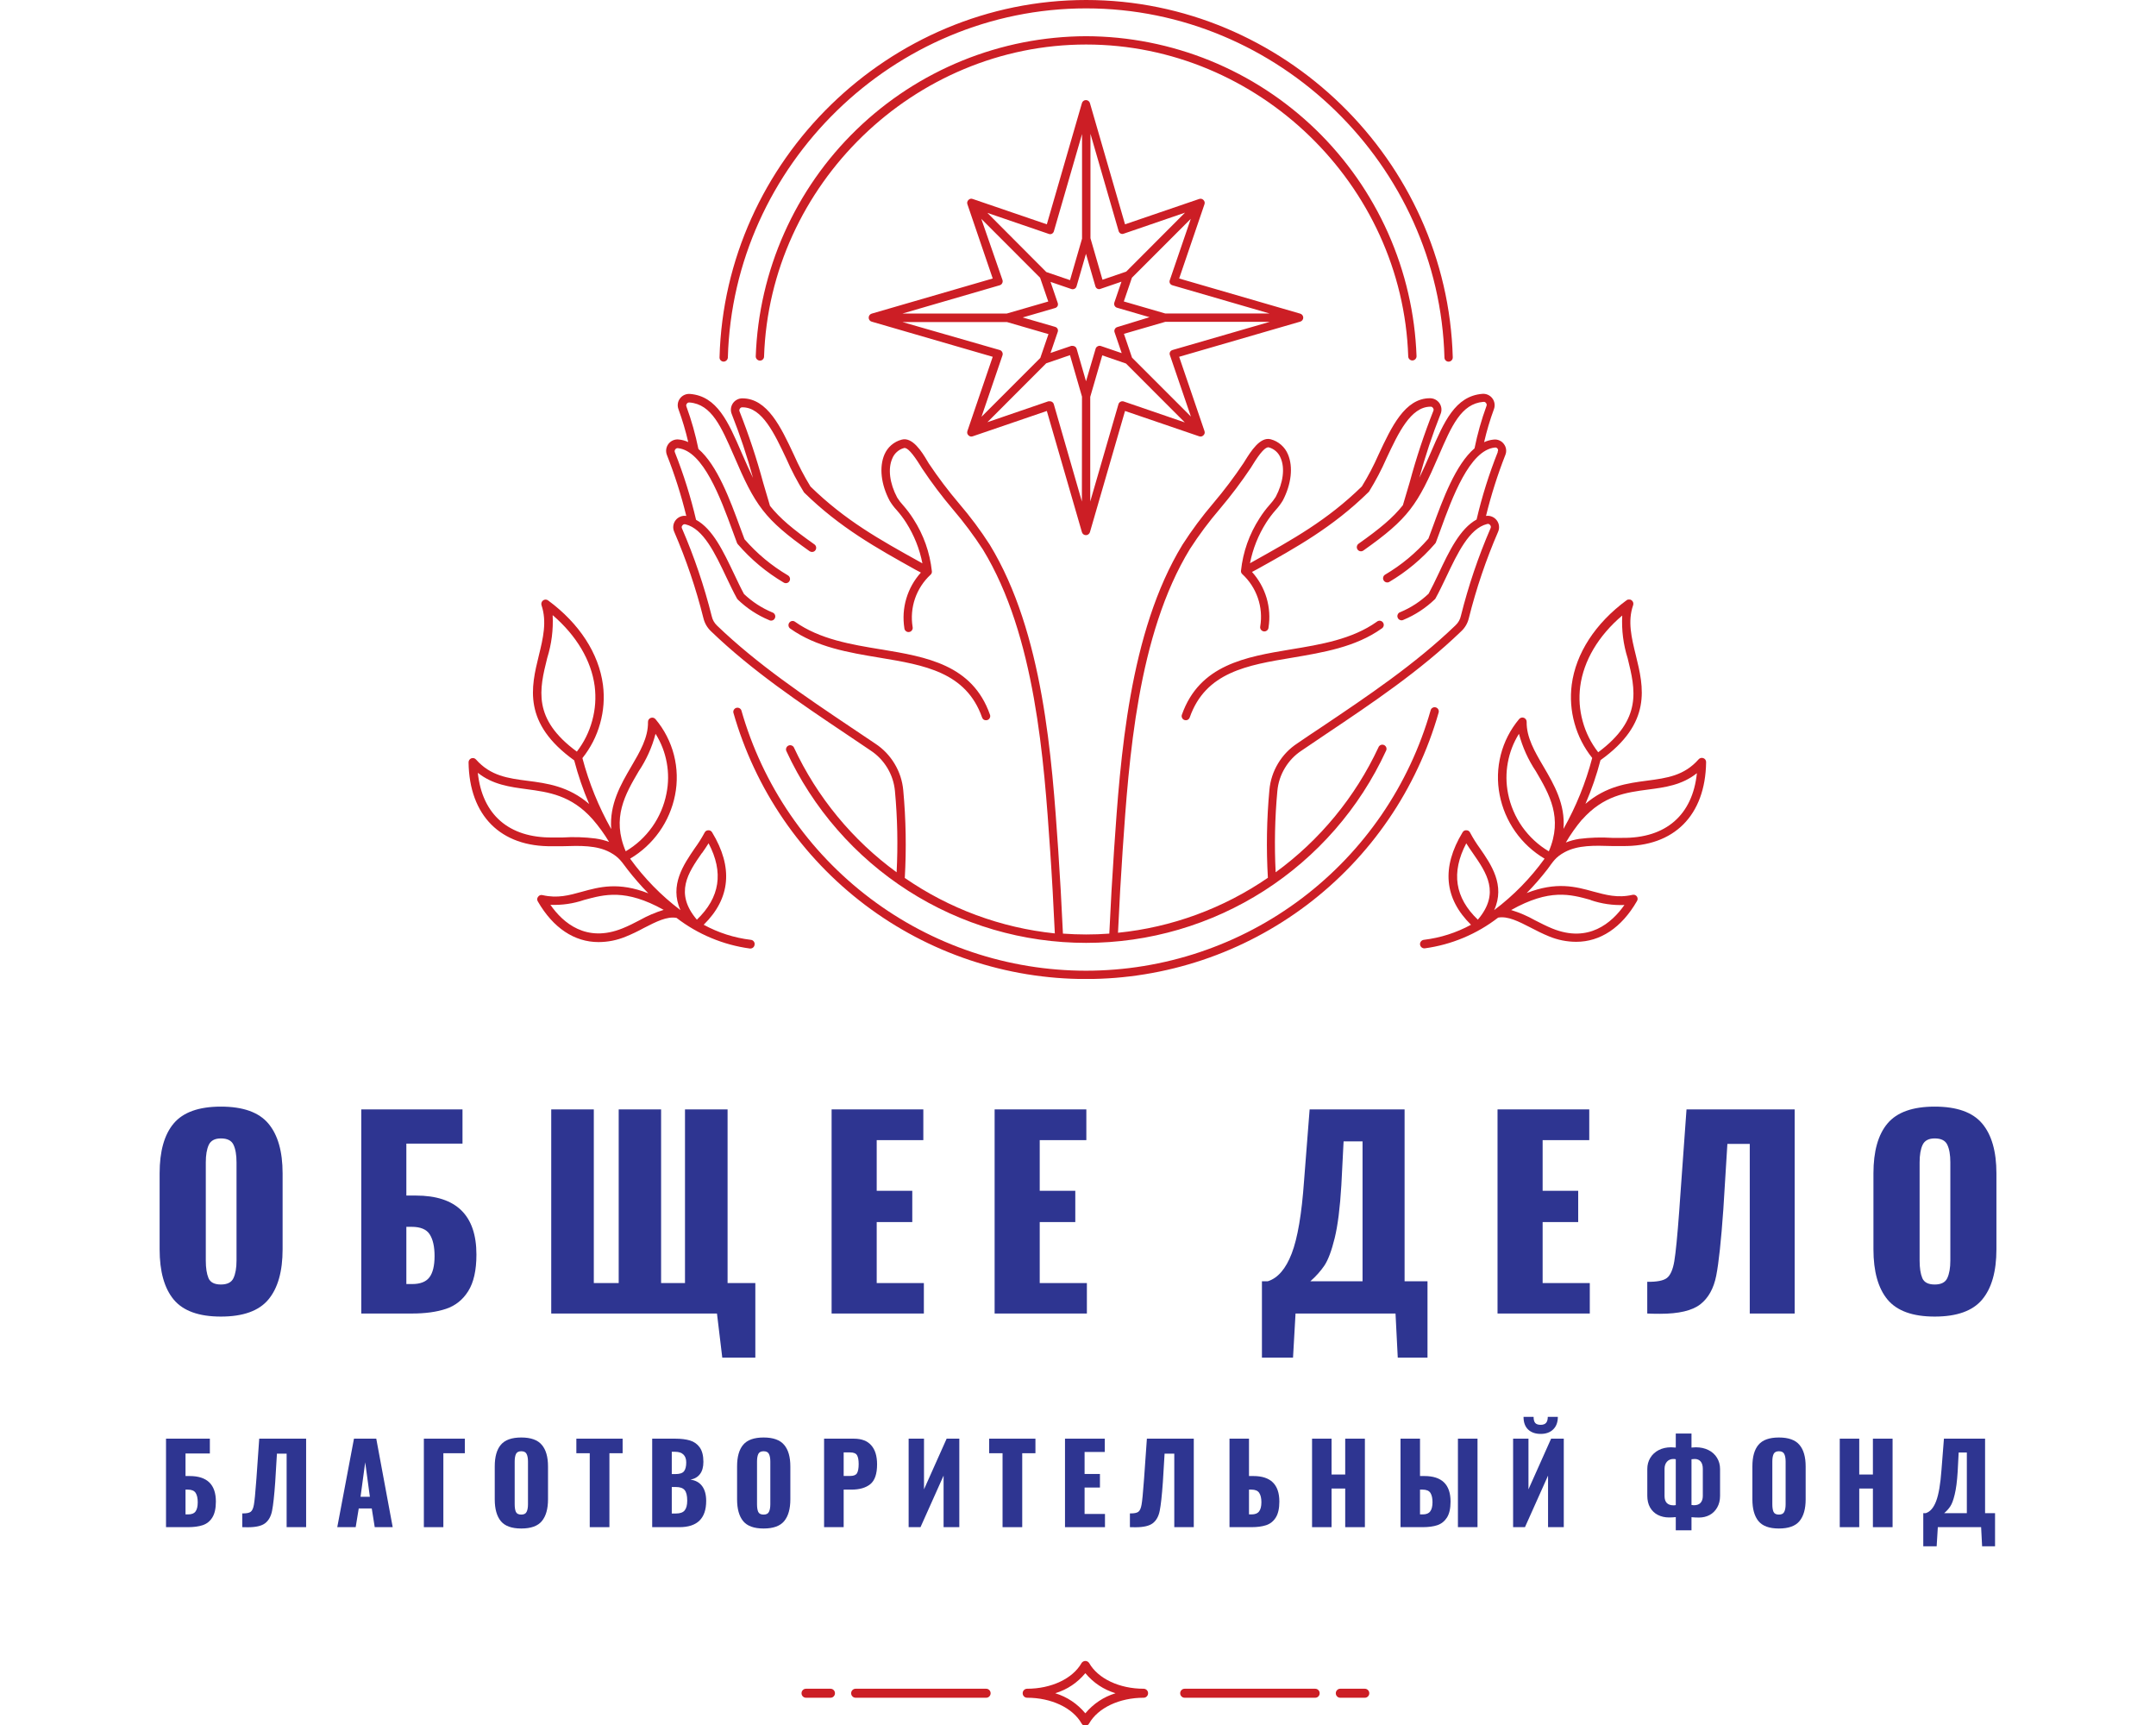 <?xml version="1.0" encoding="UTF-8"?> <svg xmlns="http://www.w3.org/2000/svg" xmlns:xlink="http://www.w3.org/1999/xlink" width="375pt" height="300pt" viewBox="0 0 375 300" version="1.2"><defs><g><symbol overflow="visible" id="glyph0-0"><path style="stroke:none;" d="M 3.594 -35.5 L 25.594 -35.5 L 25.594 0 L 3.594 0 Z M 21.078 -3.938 L 21.078 -31.562 L 8.109 -31.562 L 8.109 -3.938 Z M 21.078 -3.938 "></path></symbol><symbol overflow="visible" id="glyph0-1"><path style="stroke:none;" d="M 12.797 0.531 C 8.973 0.531 6.238 -0.453 4.594 -2.422 C 2.957 -4.398 2.141 -7.316 2.141 -11.172 L 2.141 -24.375 C 2.141 -28.227 2.957 -31.125 4.594 -33.062 C 6.238 -35.008 8.973 -35.984 12.797 -35.984 C 16.648 -35.984 19.398 -35.004 21.047 -33.047 C 22.703 -31.086 23.531 -28.195 23.531 -24.375 L 23.531 -11.172 C 23.531 -7.316 22.703 -4.398 21.047 -2.422 C 19.398 -0.453 16.648 0.531 12.797 0.531 Z M 12.797 -5.047 C 13.91 -5.047 14.641 -5.414 14.984 -6.156 C 15.336 -6.906 15.516 -7.922 15.516 -9.203 L 15.516 -26.297 C 15.516 -27.609 15.336 -28.629 14.984 -29.359 C 14.641 -30.086 13.91 -30.453 12.797 -30.453 C 11.742 -30.453 11.039 -30.078 10.688 -29.328 C 10.344 -28.586 10.172 -27.578 10.172 -26.297 L 10.172 -9.203 C 10.172 -7.922 10.328 -6.906 10.641 -6.156 C 10.961 -5.414 11.68 -5.047 12.797 -5.047 Z M 12.797 -5.047 "></path></symbol><symbol overflow="visible" id="glyph0-2"><path style="stroke:none;" d="M 2.766 -35.5 L 20.375 -35.5 L 20.375 -29.547 L 10.609 -29.547 L 10.609 -20.516 L 12.266 -20.516 C 19.285 -20.516 22.797 -17.094 22.797 -10.25 C 22.797 -7.508 22.316 -5.383 21.359 -3.875 C 20.41 -2.375 19.125 -1.352 17.5 -0.812 C 15.883 -0.27 13.91 0 11.578 0 L 2.766 0 Z M 11.609 -5.125 C 13.016 -5.125 14.016 -5.508 14.609 -6.281 C 15.211 -7.062 15.516 -8.301 15.516 -10 C 15.516 -11.633 15.234 -12.891 14.672 -13.766 C 14.117 -14.641 13.07 -15.078 11.531 -15.078 L 10.609 -15.078 L 10.609 -5.125 Z M 11.609 -5.125 "></path></symbol><symbol overflow="visible" id="glyph0-3"><path style="stroke:none;" d="M 31.594 0 L 2.766 0 L 2.766 -35.5 L 10.172 -35.5 L 10.172 -5.297 L 14.5 -5.297 L 14.5 -35.5 L 21.875 -35.5 L 21.875 -5.297 L 26.031 -5.297 L 26.031 -35.5 L 33.438 -35.5 L 33.438 -5.297 L 38.266 -5.297 L 38.266 7.672 L 32.516 7.672 Z M 31.594 0 "></path></symbol><symbol overflow="visible" id="glyph0-4"><path style="stroke:none;" d="M 2.625 -35.5 L 18.578 -35.5 L 18.578 -30.156 L 10.469 -30.156 L 10.469 -21.344 L 16.656 -21.344 L 16.656 -15.906 L 10.469 -15.906 L 10.469 -5.297 L 18.672 -5.297 L 18.672 0 L 2.625 0 Z M 2.625 -35.5 "></path></symbol><symbol overflow="visible" id="glyph0-5"><path style="stroke:none;" d=""></path></symbol><symbol overflow="visible" id="glyph0-6"><path style="stroke:none;" d="M 0.781 -5.609 L 1.797 -5.609 C 3.547 -6.16 4.93 -7.766 5.953 -10.422 C 6.984 -13.086 7.703 -17.312 8.109 -23.094 L 9.078 -35.5 L 25.594 -35.5 L 25.594 -5.609 L 29.578 -5.609 L 29.578 7.672 L 24.406 7.672 L 24.016 0 L 6.625 0 L 6.188 7.672 L 0.781 7.672 Z M 18.281 -5.609 L 18.281 -29.938 L 14.984 -29.938 L 14.594 -22.312 C 14.363 -18.395 13.977 -15.332 13.438 -13.125 C 12.895 -10.914 12.301 -9.328 11.656 -8.359 C 11.008 -7.398 10.191 -6.484 9.203 -5.609 Z M 18.281 -5.609 "></path></symbol><symbol overflow="visible" id="glyph0-7"><path style="stroke:none;" d="M 0.312 -5.516 C 1.977 -5.492 3.113 -5.711 3.719 -6.172 C 4.332 -6.641 4.766 -7.613 5.016 -9.094 C 5.266 -10.57 5.551 -13.488 5.875 -17.844 L 6 -19.641 L 7.141 -35.5 L 25.953 -35.5 L 25.953 0 L 18.141 0 L 18.141 -29.5 L 14.25 -29.5 L 13.547 -18.141 C 13.16 -12.68 12.75 -8.832 12.312 -6.594 C 11.875 -4.363 10.945 -2.695 9.531 -1.594 C 8.113 -0.5 5.785 0.047 2.547 0.047 C 1.578 0.047 0.832 0.031 0.312 0 Z M 0.312 -5.516 "></path></symbol><symbol overflow="visible" id="glyph1-0"><path style="stroke:none;" d="M 1.562 -15.391 L 11.094 -15.391 L 11.094 0 L 1.562 0 Z M 9.141 -1.703 L 9.141 -13.688 L 3.516 -13.688 L 3.516 -1.703 Z M 9.141 -1.703 "></path></symbol><symbol overflow="visible" id="glyph1-1"><path style="stroke:none;" d="M 1.203 -15.391 L 8.828 -15.391 L 8.828 -12.812 L 4.594 -12.812 L 4.594 -8.891 L 5.312 -8.891 C 8.352 -8.891 9.875 -7.41 9.875 -4.453 C 9.875 -3.254 9.664 -2.328 9.25 -1.672 C 8.844 -1.023 8.285 -0.582 7.578 -0.344 C 6.879 -0.113 6.023 0 5.016 0 L 1.203 0 Z M 5.031 -2.219 C 5.645 -2.219 6.078 -2.383 6.328 -2.719 C 6.586 -3.062 6.719 -3.598 6.719 -4.328 C 6.719 -5.035 6.598 -5.578 6.359 -5.953 C 6.117 -6.336 5.664 -6.531 5 -6.531 L 4.594 -6.531 L 4.594 -2.219 Z M 5.031 -2.219 "></path></symbol><symbol overflow="visible" id="glyph1-2"><path style="stroke:none;" d="M 0.141 -2.391 C 0.859 -2.379 1.348 -2.473 1.609 -2.672 C 1.879 -2.879 2.066 -3.301 2.172 -3.938 C 2.285 -4.582 2.41 -5.848 2.547 -7.734 L 2.609 -8.516 L 3.094 -15.391 L 11.25 -15.391 L 11.25 0 L 7.859 0 L 7.859 -12.781 L 6.172 -12.781 L 5.875 -7.859 C 5.707 -5.492 5.523 -3.828 5.328 -2.859 C 5.141 -1.891 4.738 -1.164 4.125 -0.688 C 3.52 -0.219 2.516 0.016 1.109 0.016 C 0.68 0.016 0.359 0.008 0.141 0 Z M 0.141 -2.391 "></path></symbol><symbol overflow="visible" id="glyph1-3"><path style="stroke:none;" d="M 3.312 -15.391 L 7.188 -15.391 L 10.047 0 L 6.922 0 L 6.406 -3.25 L 4.141 -3.25 L 3.609 0 L 0.406 0 Z M 6.078 -5.281 L 5.266 -11.281 L 4.453 -5.281 Z M 6.078 -5.281 "></path></symbol><symbol overflow="visible" id="glyph1-4"><path style="stroke:none;" d="M 1.203 -15.391 L 8.328 -15.391 L 8.328 -12.859 L 4.594 -12.859 L 4.594 0 L 1.203 0 Z M 1.203 -15.391 "></path></symbol><symbol overflow="visible" id="glyph1-5"><path style="stroke:none;" d="M 5.547 0.234 C 3.891 0.234 2.707 -0.191 2 -1.047 C 1.289 -1.91 0.938 -3.176 0.938 -4.844 L 0.938 -10.562 C 0.938 -12.238 1.289 -13.492 2 -14.328 C 2.707 -15.172 3.891 -15.594 5.547 -15.594 C 7.223 -15.594 8.414 -15.164 9.125 -14.312 C 9.844 -13.469 10.203 -12.219 10.203 -10.562 L 10.203 -4.844 C 10.203 -3.176 9.844 -1.91 9.125 -1.047 C 8.414 -0.191 7.223 0.234 5.547 0.234 Z M 5.547 -2.188 C 6.023 -2.188 6.336 -2.348 6.484 -2.672 C 6.641 -2.992 6.719 -3.43 6.719 -3.984 L 6.719 -11.406 C 6.719 -11.969 6.641 -12.406 6.484 -12.719 C 6.336 -13.039 6.023 -13.203 5.547 -13.203 C 5.086 -13.203 4.781 -13.039 4.625 -12.719 C 4.477 -12.395 4.406 -11.957 4.406 -11.406 L 4.406 -3.984 C 4.406 -3.43 4.473 -2.992 4.609 -2.672 C 4.754 -2.348 5.066 -2.188 5.547 -2.188 Z M 5.547 -2.188 "></path></symbol><symbol overflow="visible" id="glyph1-6"><path style="stroke:none;" d="M 2.531 -12.859 L 0.203 -12.859 L 0.203 -15.391 L 8.25 -15.391 L 8.25 -12.859 L 5.953 -12.859 L 5.953 0 L 2.531 0 Z M 2.531 -12.859 "></path></symbol><symbol overflow="visible" id="glyph1-7"><path style="stroke:none;" d="M 1.141 -15.391 L 5.156 -15.391 C 6.156 -15.391 7.004 -15.285 7.703 -15.078 C 8.41 -14.867 8.977 -14.469 9.406 -13.875 C 9.832 -13.281 10.047 -12.441 10.047 -11.359 C 10.047 -10.453 9.848 -9.742 9.453 -9.234 C 9.066 -8.723 8.516 -8.398 7.797 -8.266 C 8.68 -8.148 9.359 -7.773 9.828 -7.141 C 10.297 -6.504 10.531 -5.645 10.531 -4.562 C 10.531 -1.52 8.977 0 5.875 0 L 1.141 0 Z M 5.203 -9.234 C 5.922 -9.234 6.41 -9.395 6.672 -9.719 C 6.93 -10.051 7.062 -10.566 7.062 -11.266 C 7.062 -11.867 6.895 -12.328 6.562 -12.641 C 6.238 -12.953 5.758 -13.109 5.125 -13.109 L 4.547 -13.109 L 4.547 -9.234 Z M 5.266 -2.375 C 5.984 -2.375 6.488 -2.551 6.781 -2.906 C 7.082 -3.27 7.234 -3.836 7.234 -4.609 C 7.234 -5.484 7.082 -6.098 6.781 -6.453 C 6.488 -6.805 5.977 -6.984 5.25 -6.984 L 4.547 -6.984 L 4.547 -2.375 Z M 5.266 -2.375 "></path></symbol><symbol overflow="visible" id="glyph1-8"><path style="stroke:none;" d="M 1.141 -15.391 L 6.312 -15.391 C 7.664 -15.391 8.676 -15.004 9.344 -14.234 C 10.02 -13.473 10.359 -12.367 10.359 -10.922 C 10.359 -9.273 9.969 -8.129 9.188 -7.484 C 8.406 -6.848 7.312 -6.531 5.906 -6.531 L 4.547 -6.531 L 4.547 0 L 1.141 0 Z M 5.688 -8.906 C 6.281 -8.906 6.672 -9.062 6.859 -9.375 C 7.055 -9.695 7.156 -10.234 7.156 -10.984 C 7.156 -11.672 7.062 -12.176 6.875 -12.5 C 6.688 -12.832 6.281 -13 5.656 -13 L 4.547 -13 L 4.547 -8.906 Z M 5.688 -8.906 "></path></symbol><symbol overflow="visible" id="glyph1-9"><path style="stroke:none;" d="M 1.203 -15.391 L 3.875 -15.391 L 3.875 -6.578 L 7.812 -15.391 L 10.016 -15.391 L 10.016 0 L 7.281 0 L 7.281 -8.969 L 3.266 0 L 1.203 0 Z M 1.203 -15.391 "></path></symbol><symbol overflow="visible" id="glyph1-10"><path style="stroke:none;" d="M 1.141 -15.391 L 8.062 -15.391 L 8.062 -13.078 L 4.547 -13.078 L 4.547 -9.25 L 7.219 -9.25 L 7.219 -6.891 L 4.547 -6.891 L 4.547 -2.297 L 8.094 -2.297 L 8.094 0 L 1.141 0 Z M 1.141 -15.391 "></path></symbol><symbol overflow="visible" id="glyph1-11"><path style="stroke:none;" d="M 1.203 -15.391 L 4.594 -15.391 L 4.594 -8.891 L 5.359 -8.891 C 8.367 -8.891 9.875 -7.41 9.875 -4.453 C 9.875 -3.254 9.664 -2.328 9.25 -1.672 C 8.844 -1.023 8.285 -0.582 7.578 -0.344 C 6.879 -0.113 6.031 0 5.031 0 L 1.203 0 Z M 5.047 -2.219 C 5.648 -2.219 6.082 -2.391 6.344 -2.734 C 6.613 -3.078 6.75 -3.613 6.75 -4.344 C 6.75 -5.039 6.625 -5.578 6.375 -5.953 C 6.133 -6.336 5.68 -6.531 5.016 -6.531 L 4.594 -6.531 L 4.594 -2.219 Z M 5.047 -2.219 "></path></symbol><symbol overflow="visible" id="glyph1-12"><path style="stroke:none;" d="M 1.203 -15.391 L 4.594 -15.391 L 4.594 -9.156 L 6.969 -9.156 L 6.969 -15.391 L 10.391 -15.391 L 10.391 0 L 6.969 0 L 6.969 -6.719 L 4.594 -6.719 L 4.594 0 L 1.203 0 Z M 1.203 -15.391 "></path></symbol><symbol overflow="visible" id="glyph1-13"><path style="stroke:none;" d="M 1.203 -15.391 L 4.594 -15.391 L 4.594 -8.891 L 5.359 -8.891 C 8.391 -8.891 9.906 -7.41 9.906 -4.453 C 9.906 -3.254 9.695 -2.328 9.281 -1.672 C 8.863 -1.023 8.305 -0.582 7.609 -0.344 C 6.922 -0.113 6.066 0 5.047 0 L 1.203 0 Z M 11.188 -15.391 L 14.594 -15.391 L 14.594 0 L 11.188 0 Z M 5.078 -2.219 C 5.672 -2.219 6.098 -2.391 6.359 -2.734 C 6.629 -3.078 6.766 -3.613 6.766 -4.344 C 6.766 -5.039 6.645 -5.578 6.406 -5.953 C 6.164 -6.336 5.707 -6.531 5.031 -6.531 L 4.594 -6.531 L 4.594 -2.219 Z M 5.078 -2.219 "></path></symbol><symbol overflow="visible" id="glyph1-14"><path style="stroke:none;" d="M 1.203 -15.391 L 3.875 -15.391 L 3.875 -6.578 L 7.812 -15.391 L 10.016 -15.391 L 10.016 0 L 7.281 0 L 7.281 -8.969 L 3.266 0 L 1.203 0 Z M 6 -16.219 C 5.082 -16.219 4.352 -16.473 3.812 -16.984 C 3.281 -17.492 3.016 -18.227 3.016 -19.188 L 4.766 -19.188 C 4.766 -18.695 4.859 -18.344 5.047 -18.125 C 5.234 -17.906 5.551 -17.797 6 -17.797 C 6.426 -17.797 6.738 -17.91 6.938 -18.141 C 7.133 -18.367 7.234 -18.719 7.234 -19.188 L 8.984 -19.188 C 8.984 -18.25 8.711 -17.52 8.172 -17 C 7.641 -16.477 6.914 -16.219 6 -16.219 Z M 6 -16.219 "></path></symbol><symbol overflow="visible" id="glyph1-15"><path style="stroke:none;" d=""></path></symbol><symbol overflow="visible" id="glyph1-16"><path style="stroke:none;" d="M 5.828 -1.75 C 5.453 -1.707 5.062 -1.688 4.656 -1.688 C 3.945 -1.688 3.301 -1.832 2.719 -2.125 C 2.145 -2.414 1.691 -2.848 1.359 -3.422 C 1.035 -3.992 0.875 -4.676 0.875 -5.469 L 0.875 -10.109 C 0.875 -10.828 1.047 -11.473 1.391 -12.047 C 1.742 -12.629 2.234 -13.082 2.859 -13.406 C 3.484 -13.727 4.203 -13.891 5.016 -13.891 C 5.254 -13.891 5.523 -13.875 5.828 -13.844 L 5.828 -16.281 L 8.562 -16.281 L 8.562 -13.844 C 8.875 -13.875 9.129 -13.891 9.328 -13.891 C 10.148 -13.891 10.879 -13.727 11.516 -13.406 C 12.16 -13.082 12.656 -12.633 13 -12.062 C 13.352 -11.488 13.531 -10.836 13.531 -10.109 L 13.531 -5.453 C 13.531 -4.672 13.363 -3.992 13.031 -3.422 C 12.707 -2.848 12.266 -2.41 11.703 -2.109 C 11.148 -1.816 10.535 -1.672 9.859 -1.672 C 9.453 -1.672 9.02 -1.691 8.562 -1.734 L 8.562 0.547 L 5.828 0.547 Z M 5.453 -3.797 C 5.609 -3.797 5.734 -3.812 5.828 -3.844 L 5.828 -11.812 C 5.68 -11.844 5.547 -11.859 5.422 -11.859 C 4.953 -11.859 4.578 -11.703 4.297 -11.391 C 4.016 -11.078 3.875 -10.66 3.875 -10.141 L 3.875 -5.422 C 3.875 -4.336 4.398 -3.797 5.453 -3.797 Z M 8.969 -3.812 C 9.5 -3.812 9.891 -3.953 10.141 -4.234 C 10.398 -4.523 10.531 -4.922 10.531 -5.422 L 10.531 -10.141 C 10.531 -10.703 10.406 -11.129 10.156 -11.422 C 9.906 -11.711 9.562 -11.859 9.125 -11.859 C 8.977 -11.859 8.789 -11.844 8.562 -11.812 L 8.562 -3.859 C 8.719 -3.828 8.852 -3.812 8.969 -3.812 Z M 8.969 -3.812 "></path></symbol><symbol overflow="visible" id="glyph1-17"><path style="stroke:none;" d="M 0.344 -2.438 L 0.781 -2.438 C 1.539 -2.676 2.141 -3.367 2.578 -4.516 C 3.023 -5.672 3.336 -7.504 3.516 -10.016 L 3.938 -15.391 L 11.094 -15.391 L 11.094 -2.438 L 12.828 -2.438 L 12.828 3.328 L 10.578 3.328 L 10.406 0 L 2.875 0 L 2.672 3.328 L 0.344 3.328 Z M 7.922 -2.438 L 7.922 -12.984 L 6.5 -12.984 L 6.328 -9.672 C 6.223 -7.973 6.051 -6.645 5.812 -5.688 C 5.582 -4.727 5.328 -4.039 5.047 -3.625 C 4.773 -3.207 4.422 -2.812 3.984 -2.438 Z M 7.922 -2.438 "></path></symbol></g><clipPath id="clip1"><path d="M 115.793 0 L 262 0 L 262 170.25 L 115.793 170.25 Z M 115.793 0 "></path></clipPath><clipPath id="clip2"><path d="M 81.5 104.266 L 132 104.266 L 132 165 L 81.5 165 Z M 81.5 104.266 "></path></clipPath><clipPath id="clip3"><path d="M 246 104.266 L 296.75 104.266 L 296.75 165 L 246 165 Z M 246 104.266 "></path></clipPath><clipPath id="clip4"><path d="M 139 288.863 L 239 288.863 L 239 300 L 139 300 Z M 139 288.863 "></path></clipPath></defs><g id="surface1"><g clip-path="url(#clip1)" clip-rule="nonzero"><path style=" stroke:none;fill-rule:evenodd;fill:rgb(79.999%,11.76%,14.51%);fill-opacity:1;" d="M 125.852 62.891 C 126.047 62.887 126.215 62.82 126.359 62.684 C 126.504 62.551 126.582 62.387 126.598 62.188 C 127.516 28.699 155.449 1.457 188.914 1.457 C 222.379 1.457 250.344 28.699 251.238 62.188 C 251.242 62.383 251.316 62.551 251.453 62.688 C 251.594 62.828 251.762 62.895 251.957 62.898 C 252.16 62.895 252.332 62.82 252.473 62.676 C 252.617 62.531 252.688 62.355 252.684 62.152 C 251.762 27.887 223.168 0 188.914 0 C 154.656 0 126.062 27.887 125.152 62.152 C 125.145 62.352 125.211 62.523 125.348 62.664 C 125.484 62.809 125.652 62.883 125.852 62.891 Z M 249.754 123.031 C 249.559 122.965 249.371 122.984 249.188 123.082 C 249.004 123.18 248.887 123.328 248.836 123.531 C 248.375 125.148 247.848 126.742 247.258 128.316 C 246.668 129.895 246.016 131.441 245.301 132.965 C 244.586 134.484 243.812 135.977 242.977 137.438 C 242.141 138.895 241.25 140.32 240.301 141.707 C 239.348 143.094 238.344 144.438 237.285 145.746 C 236.227 147.051 235.117 148.312 233.957 149.527 C 232.797 150.742 231.59 151.91 230.332 153.027 C 229.078 154.148 227.781 155.211 226.441 156.227 C 225.098 157.238 223.719 158.195 222.301 159.098 C 220.883 160 219.43 160.844 217.945 161.625 C 216.457 162.41 214.941 163.133 213.398 163.793 C 211.852 164.453 210.281 165.051 208.691 165.586 C 207.098 166.121 205.484 166.59 203.855 166.992 C 202.223 167.398 200.578 167.734 198.922 168.004 C 197.262 168.277 195.598 168.48 193.922 168.613 C 192.246 168.75 190.57 168.82 188.891 168.82 C 187.211 168.82 185.531 168.75 183.859 168.613 C 182.184 168.48 180.516 168.277 178.859 168.004 C 177.199 167.734 175.555 167.398 173.926 166.992 C 172.293 166.59 170.684 166.121 169.09 165.586 C 167.496 165.051 165.926 164.453 164.383 163.793 C 162.836 163.133 161.32 162.41 159.836 161.625 C 158.348 160.844 156.898 160 155.477 159.098 C 154.059 158.195 152.68 157.238 151.34 156.227 C 150 155.211 148.699 154.148 147.445 153.027 C 146.191 151.91 144.984 150.742 143.82 149.527 C 142.66 148.312 141.551 147.051 140.492 145.746 C 139.434 144.438 138.43 143.094 137.48 141.707 C 136.527 140.32 135.637 138.895 134.801 137.438 C 133.965 135.977 133.191 134.484 132.477 132.965 C 131.762 131.441 131.109 129.895 130.52 128.316 C 129.93 126.742 129.406 125.148 128.945 123.531 C 128.875 123.359 128.758 123.23 128.59 123.152 C 128.422 123.07 128.25 123.055 128.074 123.105 C 127.895 123.156 127.758 123.262 127.656 123.418 C 127.559 123.574 127.523 123.742 127.555 123.926 C 128.027 125.582 128.562 127.215 129.168 128.824 C 129.77 130.438 130.438 132.023 131.168 133.578 C 131.898 135.137 132.691 136.66 133.547 138.156 C 134.402 139.648 135.316 141.105 136.285 142.523 C 137.258 143.941 138.285 145.32 139.371 146.656 C 140.453 147.992 141.59 149.281 142.777 150.527 C 143.965 151.77 145.199 152.965 146.484 154.109 C 147.77 155.254 149.098 156.344 150.469 157.383 C 151.84 158.418 153.25 159.398 154.703 160.32 C 156.156 161.242 157.641 162.105 159.16 162.906 C 160.684 163.707 162.234 164.449 163.812 165.125 C 165.395 165.801 167 166.414 168.629 166.961 C 170.258 167.504 171.91 167.984 173.578 168.398 C 175.246 168.812 176.93 169.156 178.625 169.434 C 180.324 169.711 182.027 169.918 183.742 170.059 C 185.453 170.195 187.172 170.266 188.891 170.266 C 190.609 170.266 192.324 170.195 194.039 170.059 C 195.75 169.918 197.457 169.711 199.152 169.434 C 200.852 169.156 202.531 168.812 204.203 168.398 C 205.871 167.984 207.52 167.504 209.148 166.961 C 210.781 166.414 212.383 165.801 213.965 165.125 C 215.547 164.449 217.098 163.707 218.617 162.906 C 220.137 162.105 221.625 161.242 223.074 160.32 C 224.527 159.398 225.938 158.418 227.312 157.383 C 228.684 156.344 230.012 155.254 231.297 154.109 C 232.578 152.965 233.816 151.77 235.004 150.527 C 236.191 149.281 237.324 147.992 238.41 146.656 C 239.492 145.32 240.52 143.941 241.492 142.523 C 242.465 141.105 243.379 139.648 244.23 138.156 C 245.086 136.66 245.879 135.137 246.609 133.578 C 247.344 132.023 248.008 130.438 248.613 128.824 C 249.215 127.215 249.754 125.582 250.227 123.926 C 250.277 123.738 250.262 123.559 250.172 123.383 C 250.078 123.211 249.941 123.094 249.754 123.031 Z M 188.914 6.297 C 187.07 6.301 185.234 6.395 183.398 6.578 C 181.566 6.758 179.746 7.027 177.938 7.383 C 176.129 7.738 174.344 8.184 172.578 8.711 C 170.812 9.238 169.078 9.848 167.371 10.543 C 165.664 11.238 163.996 12.012 162.363 12.867 C 160.73 13.719 159.141 14.652 157.598 15.656 C 156.055 16.664 154.562 17.742 153.121 18.895 C 151.68 20.043 150.301 21.258 148.977 22.543 C 147.652 23.824 146.391 25.168 145.195 26.57 C 144 27.973 142.875 29.43 141.82 30.941 C 140.766 32.453 139.785 34.012 138.879 35.617 C 137.973 37.223 137.145 38.867 136.395 40.555 C 135.645 42.238 134.977 43.957 134.395 45.703 C 133.809 47.453 133.309 49.227 132.895 51.023 C 132.48 52.82 132.152 54.633 131.91 56.461 C 131.668 58.289 131.516 60.125 131.449 61.969 C 131.445 62.172 131.516 62.348 131.66 62.492 C 131.801 62.637 131.973 62.711 132.176 62.715 C 132.371 62.715 132.539 62.648 132.68 62.512 C 132.816 62.375 132.891 62.207 132.895 62.016 C 133.871 32.09 159.004 7.742 188.914 7.742 C 218.824 7.742 243.945 32.082 244.938 61.984 C 244.945 62.188 245.02 62.355 245.164 62.492 C 245.312 62.629 245.484 62.695 245.684 62.688 C 245.883 62.676 246.051 62.598 246.184 62.453 C 246.32 62.309 246.387 62.137 246.383 61.941 C 246.316 60.098 246.164 58.262 245.922 56.434 C 245.68 54.605 245.352 52.793 244.934 51 C 244.52 49.203 244.02 47.43 243.434 45.68 C 242.848 43.934 242.18 42.215 241.434 40.531 C 240.684 38.848 239.855 37.203 238.945 35.598 C 238.039 33.992 237.059 32.438 236.004 30.926 C 234.945 29.414 233.82 27.957 232.625 26.555 C 231.43 25.152 230.168 23.809 228.848 22.527 C 227.523 21.246 226.141 20.031 224.699 18.883 C 223.258 17.73 221.766 16.656 220.223 15.648 C 218.68 14.641 217.094 13.711 215.461 12.859 C 213.828 12.004 212.156 11.23 210.449 10.535 C 208.746 9.844 207.008 9.234 205.242 8.707 C 203.48 8.18 201.691 7.738 199.887 7.383 C 198.078 7.027 196.258 6.758 194.426 6.574 C 192.594 6.395 190.754 6.301 188.914 6.297 Z M 261.57 77.215 C 261.363 76.938 261.102 76.727 260.781 76.59 C 260.461 76.453 260.129 76.406 259.785 76.449 C 259.207 76.508 258.66 76.656 258.137 76.902 C 258.586 74.949 259.156 73.031 259.848 71.148 C 259.906 70.992 259.941 70.832 259.957 70.668 C 259.977 70.5 259.969 70.336 259.945 70.172 C 259.922 70.008 259.875 69.848 259.812 69.695 C 259.746 69.543 259.664 69.398 259.562 69.266 C 259.461 69.133 259.344 69.016 259.215 68.914 C 259.082 68.809 258.941 68.727 258.789 68.656 C 258.637 68.59 258.48 68.543 258.316 68.516 C 258.152 68.488 257.988 68.48 257.82 68.496 C 253.098 68.883 251.145 73.406 248.891 78.637 C 248.145 80.352 247.5 81.805 246.871 83.086 C 247.895 79.332 249.121 75.645 250.555 72.023 C 250.621 71.875 250.668 71.715 250.691 71.555 C 250.719 71.391 250.723 71.227 250.711 71.062 C 250.695 70.898 250.66 70.738 250.605 70.582 C 250.551 70.426 250.477 70.281 250.387 70.141 C 250.293 70.004 250.188 69.879 250.062 69.77 C 249.941 69.66 249.809 69.566 249.66 69.488 C 249.516 69.41 249.363 69.355 249.203 69.316 C 249.043 69.277 248.879 69.258 248.715 69.258 C 244.348 69.258 242.02 74.258 239.773 79.066 C 238.934 80.98 237.965 82.824 236.871 84.598 C 230.82 90.508 224.828 93.816 217.883 97.691 L 217.414 97.957 C 217.914 95.426 218.852 93.074 220.23 90.895 C 220.73 90.113 221.285 89.375 221.898 88.684 C 222.352 88.188 222.754 87.652 223.105 87.078 C 224.613 84.211 224.945 81.207 224.027 79.039 C 223.758 78.387 223.363 77.828 222.832 77.363 C 222.301 76.898 221.695 76.574 221.016 76.395 C 219.172 75.906 217.543 78.543 216.574 80.082 C 216.473 80.262 216.379 80.406 216.301 80.523 C 214.676 82.957 212.914 85.289 211.023 87.523 C 209.078 89.805 207.293 92.207 205.672 94.73 C 196.363 109.977 194.863 131.836 193.773 147.801 C 193.461 152.367 193.184 157.27 192.945 162.367 C 191.609 162.469 190.266 162.516 188.914 162.516 C 187.559 162.516 186.223 162.461 184.879 162.367 C 184.648 157.27 184.371 152.367 184.059 147.801 C 182.965 131.836 181.473 110.008 172.152 94.73 C 170.543 92.227 168.766 89.848 166.828 87.586 C 164.934 85.355 163.168 83.023 161.543 80.59 L 161.277 80.148 C 160.355 78.57 158.688 75.934 156.828 76.461 C 156.156 76.637 155.555 76.957 155.027 77.41 C 154.5 77.867 154.102 78.418 153.828 79.059 C 152.906 81.227 153.219 84.23 154.746 87.098 C 155.094 87.676 155.496 88.211 155.953 88.703 C 156.566 89.395 157.125 90.133 157.621 90.914 C 159 93.094 159.941 95.445 160.438 97.977 L 159.961 97.707 C 153.027 93.855 147.023 90.527 140.973 84.617 C 139.883 82.84 138.922 80.996 138.078 79.086 C 135.824 74.273 133.477 69.297 129.129 69.277 C 128.965 69.277 128.801 69.293 128.641 69.332 C 128.48 69.371 128.328 69.43 128.184 69.508 C 128.035 69.586 127.902 69.68 127.777 69.789 C 127.656 69.898 127.551 70.023 127.457 70.16 C 127.367 70.297 127.293 70.445 127.238 70.602 C 127.184 70.758 127.148 70.914 127.133 71.082 C 127.117 71.246 127.125 71.41 127.148 71.57 C 127.176 71.734 127.223 71.891 127.285 72.043 C 128.719 75.664 129.945 79.352 130.969 83.105 C 130.344 81.824 129.691 80.34 128.953 78.652 C 126.688 73.418 124.734 68.891 120.02 68.512 C 119.684 68.484 119.359 68.539 119.051 68.676 C 118.742 68.812 118.484 69.02 118.281 69.289 C 118.078 69.551 117.953 69.844 117.902 70.172 C 117.852 70.5 117.883 70.82 117.996 71.133 C 118.684 73.016 119.254 74.93 119.707 76.883 C 119.184 76.641 118.633 76.488 118.059 76.434 C 117.891 76.414 117.723 76.414 117.555 76.441 C 117.383 76.465 117.223 76.512 117.066 76.578 C 116.906 76.645 116.762 76.73 116.629 76.836 C 116.492 76.941 116.375 77.059 116.27 77.195 C 116.168 77.332 116.082 77.477 116.016 77.633 C 115.949 77.793 115.906 77.953 115.879 78.125 C 115.855 78.293 115.855 78.461 115.875 78.633 C 115.895 78.801 115.934 78.965 115.996 79.125 C 117.359 82.582 118.484 86.113 119.367 89.727 C 119.012 89.672 118.664 89.715 118.332 89.852 C 117.996 89.988 117.719 90.199 117.5 90.488 C 117.281 90.773 117.152 91.098 117.109 91.457 C 117.07 91.816 117.121 92.16 117.27 92.492 C 119.367 97.352 121.059 102.352 122.344 107.488 C 122.562 108.398 123.016 109.172 123.695 109.812 C 130.84 116.691 139.184 122.293 147.25 127.707 L 151.434 130.527 C 152.633 131.32 153.602 132.332 154.344 133.562 C 155.086 134.797 155.523 136.129 155.66 137.562 C 156.098 142.266 156.195 146.98 155.953 151.703 C 152.109 148.898 148.676 145.66 145.648 141.984 C 142.625 138.309 140.102 134.316 138.09 130 C 138 129.824 137.863 129.707 137.676 129.645 C 137.492 129.578 137.309 129.59 137.133 129.672 C 136.953 129.754 136.832 129.891 136.762 130.074 C 136.691 130.258 136.695 130.438 136.773 130.617 C 137.918 133.098 139.234 135.48 140.719 137.77 C 142.203 140.062 143.84 142.234 145.637 144.289 C 147.43 146.348 149.359 148.266 151.426 150.047 C 153.492 151.828 155.676 153.453 157.973 154.926 C 160.27 156.395 162.66 157.695 165.145 158.824 C 167.629 159.953 170.18 160.902 172.797 161.668 C 175.414 162.434 178.07 163.012 180.773 163.398 C 183.473 163.785 186.184 163.977 188.914 163.977 C 191.641 163.977 194.352 163.785 197.055 163.398 C 199.754 163.012 202.41 162.434 205.031 161.668 C 207.648 160.902 210.199 159.953 212.68 158.824 C 215.164 157.695 217.555 156.395 219.852 154.926 C 222.148 153.453 224.332 151.828 226.398 150.047 C 228.465 148.266 230.395 146.348 232.191 144.289 C 233.984 142.234 235.625 140.062 237.109 137.77 C 238.594 135.48 239.906 133.098 241.055 130.617 C 241.105 130.531 241.141 130.434 241.156 130.332 C 241.168 130.23 241.16 130.129 241.133 130.031 C 241.102 129.93 241.055 129.84 240.984 129.762 C 240.918 129.684 240.836 129.621 240.742 129.578 C 240.652 129.535 240.551 129.512 240.449 129.508 C 240.344 129.508 240.246 129.527 240.148 129.566 C 240.055 129.605 239.973 129.664 239.902 129.742 C 239.832 129.816 239.777 129.902 239.746 130 C 237.73 134.312 235.207 138.309 232.184 141.984 C 229.16 145.656 225.723 148.898 221.879 151.703 C 221.641 146.98 221.738 142.266 222.176 137.562 C 222.309 136.129 222.746 134.797 223.488 133.562 C 224.23 132.328 225.199 131.316 226.402 130.527 L 230.574 127.707 C 238.648 122.293 246.992 116.691 254.129 109.812 C 254.816 109.176 255.27 108.402 255.484 107.488 C 256.77 102.352 258.465 97.352 260.566 92.492 C 260.715 92.16 260.766 91.816 260.723 91.457 C 260.684 91.098 260.551 90.773 260.332 90.488 C 260.113 90.199 259.84 89.988 259.504 89.852 C 259.168 89.715 258.824 89.672 258.465 89.727 C 259.352 86.117 260.473 82.582 261.828 79.125 C 261.961 78.805 262 78.477 261.957 78.133 C 261.91 77.793 261.781 77.488 261.57 77.215 Z M 157.371 152.715 C 157.664 147.613 157.574 142.512 157.105 137.422 C 156.949 135.777 156.449 134.246 155.598 132.828 C 154.746 131.41 153.633 130.246 152.254 129.336 L 148.07 126.527 C 140.051 121.141 131.762 115.574 124.707 108.789 C 124.238 108.336 123.93 107.789 123.789 107.148 C 122.48 101.934 120.762 96.855 118.629 91.918 C 118.527 91.719 118.551 91.535 118.703 91.367 C 118.844 91.188 119.02 91.129 119.238 91.191 C 122.332 91.938 124.379 96.234 126.348 100.41 C 126.965 101.699 127.543 102.926 128.191 104.098 C 128.227 104.164 128.27 104.223 128.328 104.273 C 129.918 105.801 131.727 106.988 133.762 107.84 C 133.949 107.945 134.145 107.965 134.348 107.898 C 134.555 107.828 134.699 107.695 134.785 107.496 C 134.871 107.301 134.871 107.102 134.781 106.906 C 134.691 106.711 134.547 106.578 134.34 106.512 C 132.5 105.746 130.855 104.676 129.406 103.305 C 128.824 102.234 128.273 101.062 127.684 99.82 C 125.84 95.965 124 92.004 121.07 90.406 C 120.129 86.406 118.902 82.492 117.387 78.672 C 117.309 78.48 117.332 78.309 117.461 78.148 C 117.582 77.984 117.738 77.914 117.941 77.945 C 122.324 78.414 125.363 86.73 127.379 92.223 C 127.664 93.016 127.934 93.754 128.191 94.426 C 128.223 94.512 128.273 94.59 128.336 94.656 C 130.641 97.316 133.309 99.543 136.34 101.332 C 136.449 101.395 136.57 101.426 136.699 101.422 C 136.863 101.422 137.008 101.371 137.137 101.27 C 137.266 101.168 137.348 101.039 137.391 100.883 C 137.434 100.723 137.422 100.57 137.359 100.418 C 137.301 100.27 137.199 100.152 137.059 100.07 C 134.195 98.383 131.676 96.289 129.496 93.781 C 129.258 93.156 129 92.453 128.734 91.727 C 127 86.996 124.781 80.922 121.477 78.082 C 120.965 75.57 120.273 73.113 119.395 70.707 C 119.32 70.523 119.344 70.355 119.469 70.199 C 119.586 70.043 119.742 69.977 119.938 69.996 C 123.797 70.312 125.465 74.266 127.656 79.27 C 131.34 87.898 132.922 90.277 140.816 95.863 C 140.945 95.949 141.086 95.992 141.238 95.992 C 141.484 95.992 141.684 95.891 141.828 95.691 C 141.941 95.523 141.984 95.344 141.949 95.145 C 141.914 94.949 141.816 94.793 141.652 94.676 C 137.914 92.031 135.668 90.168 133.926 87.973 C 133.535 86.652 133.137 85.305 132.738 83.938 C 131.605 79.738 130.238 75.617 128.641 71.574 C 128.562 71.398 128.578 71.234 128.688 71.074 C 128.789 70.906 128.941 70.824 129.137 70.836 C 132.582 70.836 134.719 75.445 136.781 79.805 C 137.656 81.809 138.672 83.738 139.82 85.594 L 139.914 85.707 C 146.129 91.789 152.512 95.328 159.25 99.09 L 160.172 99.578 C 159.586 100.227 159.082 100.93 158.652 101.691 C 158.227 102.449 157.891 103.25 157.641 104.086 C 157.391 104.922 157.238 105.773 157.18 106.645 C 157.125 107.516 157.164 108.379 157.297 109.242 C 157.312 109.453 157.402 109.625 157.566 109.758 C 157.73 109.895 157.918 109.945 158.125 109.914 C 158.336 109.887 158.5 109.785 158.621 109.609 C 158.742 109.438 158.781 109.246 158.734 109.039 C 158.602 108.211 158.566 107.383 158.637 106.547 C 158.707 105.711 158.879 104.898 159.148 104.105 C 159.422 103.312 159.785 102.566 160.242 101.863 C 160.699 101.164 161.234 100.527 161.848 99.957 C 162.023 99.801 162.105 99.605 162.086 99.367 C 161.73 96.074 160.656 93.035 158.863 90.25 C 158.328 89.41 157.734 88.617 157.078 87.871 C 156.691 87.457 156.348 87.008 156.047 86.527 C 154.738 84.055 154.418 81.52 155.191 79.758 C 155.367 79.309 155.637 78.918 156 78.594 C 156.359 78.27 156.773 78.043 157.242 77.918 C 157.785 77.777 158.746 78.84 160.09 81.004 L 160.375 81.465 C 162.031 83.945 163.824 86.324 165.754 88.602 C 167.645 90.812 169.383 93.137 170.965 95.578 C 180.09 110.523 181.582 132.176 182.66 147.988 C 182.973 152.496 183.238 157.309 183.469 162.332 C 178.781 161.844 174.23 160.785 169.809 159.152 C 165.391 157.516 161.242 155.359 157.363 152.68 Z M 260.512 78.617 C 258.992 82.438 257.766 86.348 256.828 90.352 C 253.926 91.945 252.039 95.883 250.215 99.766 C 249.625 101.008 249.066 102.18 248.484 103.25 C 247.039 104.621 245.395 105.691 243.559 106.457 C 243.352 106.523 243.207 106.652 243.117 106.852 C 243.027 107.047 243.027 107.246 243.113 107.441 C 243.199 107.641 243.344 107.773 243.551 107.84 C 243.754 107.91 243.949 107.891 244.137 107.785 C 246.172 106.934 247.98 105.746 249.57 104.219 C 249.629 104.168 249.672 104.109 249.699 104.043 C 250.324 102.906 250.906 101.684 251.543 100.355 C 253.512 96.195 255.559 91.902 258.641 91.137 C 258.859 91.07 259.039 91.125 259.176 91.312 C 259.324 91.477 259.352 91.66 259.258 91.863 C 257.125 96.801 255.406 101.875 254.102 107.094 C 253.961 107.734 253.656 108.281 253.18 108.734 C 246.137 115.52 237.84 121.086 229.828 126.469 C 228.426 127.391 227.066 128.312 225.648 129.281 C 224.266 130.191 223.148 131.352 222.297 132.77 C 221.449 134.188 220.945 135.719 220.793 137.367 C 220.32 142.457 220.23 147.555 220.527 152.66 C 216.648 155.32 212.504 157.461 208.09 159.082 C 203.68 160.699 199.133 161.746 194.457 162.219 C 194.688 157.195 194.961 152.383 195.266 147.875 C 196.352 132.066 197.836 110.41 206.973 95.469 C 208.551 93.023 210.289 90.699 212.184 88.488 C 214.109 86.211 215.902 83.836 217.562 81.355 L 217.848 80.895 C 219.191 78.699 220.141 77.672 220.691 77.805 C 221.16 77.934 221.574 78.16 221.938 78.484 C 222.297 78.809 222.566 79.195 222.746 79.648 C 223.52 81.41 223.195 83.945 221.891 86.414 C 221.586 86.895 221.242 87.344 220.859 87.762 C 220.199 88.504 219.602 89.297 219.07 90.141 C 217.277 92.926 216.203 95.965 215.848 99.258 C 215.828 99.492 215.902 99.688 216.078 99.848 C 216.691 100.414 217.23 101.051 217.688 101.754 C 218.145 102.453 218.508 103.203 218.781 103.992 C 219.055 104.785 219.227 105.602 219.297 106.434 C 219.367 107.27 219.336 108.102 219.199 108.926 C 219.156 109.133 219.191 109.324 219.312 109.5 C 219.434 109.672 219.602 109.773 219.809 109.805 C 220.02 109.836 220.207 109.781 220.371 109.648 C 220.535 109.516 220.625 109.344 220.637 109.129 C 220.773 108.27 220.812 107.402 220.754 106.531 C 220.695 105.664 220.543 104.809 220.297 103.973 C 220.047 103.137 219.707 102.34 219.281 101.578 C 218.855 100.82 218.348 100.117 217.766 99.469 L 218.684 98.98 C 225.445 95.219 231.824 91.68 238.023 85.594 C 238.062 85.562 238.094 85.527 238.125 85.484 C 239.273 83.625 240.289 81.695 241.164 79.695 C 243.227 75.297 245.363 70.742 248.809 70.727 C 249.004 70.711 249.152 70.793 249.25 70.965 C 249.367 71.121 249.383 71.285 249.305 71.465 C 247.703 75.504 246.336 79.625 245.207 83.824 C 244.801 85.199 244.414 86.543 244.008 87.863 C 242.27 90.059 240.031 91.918 236.293 94.566 C 236.164 94.656 236.078 94.777 236.027 94.926 C 235.977 95.074 235.977 95.223 236.023 95.375 C 236.07 95.523 236.156 95.645 236.281 95.738 C 236.41 95.832 236.551 95.879 236.707 95.883 C 236.859 95.883 236.996 95.84 237.121 95.754 C 245.023 90.176 246.559 87.797 250.281 79.16 C 252.445 74.156 254.148 70.199 258.008 69.887 C 258.199 69.863 258.355 69.93 258.465 70.09 C 258.594 70.242 258.621 70.41 258.551 70.598 C 257.672 73.004 256.98 75.461 256.469 77.973 C 253.152 80.812 250.941 86.887 249.211 91.613 C 248.938 92.344 248.688 93.043 248.449 93.672 C 246.27 96.176 243.746 98.273 240.887 99.957 C 240.727 100.062 240.625 100.211 240.582 100.395 C 240.535 100.582 240.562 100.758 240.656 100.926 C 240.75 101.094 240.891 101.203 241.074 101.262 C 241.254 101.316 241.434 101.305 241.605 101.223 C 244.637 99.434 247.305 97.207 249.609 94.547 C 249.672 94.48 249.719 94.402 249.754 94.316 C 250.004 93.645 250.281 92.906 250.566 92.113 C 252.574 86.582 255.613 78.285 260.004 77.832 C 260.203 77.805 260.363 77.871 260.484 78.035 C 260.598 78.219 260.594 78.398 260.484 78.578 Z M 239.469 108.133 C 235.188 111.176 229.746 112.082 224.484 112.945 C 216.703 114.246 208.648 115.582 205.57 124.297 C 205.504 124.484 205.512 124.668 205.602 124.848 C 205.688 125.027 205.824 125.152 206.012 125.219 C 206.09 125.246 206.172 125.262 206.254 125.262 C 206.406 125.262 206.547 125.219 206.672 125.129 C 206.797 125.039 206.883 124.922 206.934 124.773 C 209.695 116.875 217.008 115.668 224.727 114.387 C 230.148 113.465 235.777 112.543 240.309 109.316 C 240.398 109.266 240.473 109.199 240.535 109.113 C 240.598 109.031 240.641 108.941 240.664 108.84 C 240.684 108.738 240.688 108.637 240.668 108.535 C 240.645 108.434 240.605 108.34 240.547 108.258 C 240.484 108.172 240.41 108.105 240.32 108.051 C 240.234 108 240.137 107.965 240.035 107.953 C 239.934 107.941 239.832 107.953 239.734 107.984 C 239.633 108.016 239.547 108.066 239.469 108.133 Z M 153.273 112.945 C 148.008 112.082 142.574 111.176 138.281 108.133 C 138.121 108.016 137.941 107.973 137.746 108.004 C 137.547 108.039 137.395 108.137 137.277 108.301 C 137.164 108.465 137.121 108.645 137.152 108.844 C 137.184 109.039 137.281 109.199 137.445 109.316 C 142.004 112.551 147.574 113.48 153.035 114.387 C 160.742 115.668 168.027 116.875 170.816 124.773 C 170.934 125.094 171.16 125.258 171.5 125.262 C 171.582 125.262 171.668 125.246 171.746 125.219 C 171.938 125.152 172.074 125.027 172.16 124.848 C 172.246 124.668 172.258 124.484 172.188 124.297 C 169.141 115.582 161.094 114.246 153.312 112.945 Z M 153.273 112.945 "></path></g><path style=" stroke:none;fill-rule:evenodd;fill:rgb(79.999%,11.76%,14.51%);fill-opacity:1;" d="M 226.152 54.547 L 205.094 48.434 L 209.496 35.527 C 209.59 35.242 209.531 34.996 209.32 34.781 C 209.105 34.57 208.859 34.512 208.574 34.605 L 195.68 39.012 L 189.574 17.93 C 189.531 17.773 189.441 17.648 189.312 17.551 C 189.184 17.453 189.039 17.406 188.875 17.406 C 188.715 17.406 188.57 17.453 188.441 17.551 C 188.312 17.648 188.227 17.773 188.184 17.93 L 182.078 39.012 L 169.188 34.605 C 168.902 34.504 168.652 34.562 168.441 34.781 C 168.23 34.996 168.172 35.246 168.266 35.527 L 172.668 48.434 L 151.609 54.547 C 151.453 54.594 151.332 54.684 151.234 54.812 C 151.141 54.941 151.094 55.086 151.094 55.246 C 151.09 55.406 151.141 55.551 151.234 55.68 C 151.332 55.809 151.453 55.895 151.609 55.938 L 172.668 62.051 L 168.266 74.957 C 168.172 75.242 168.23 75.492 168.441 75.703 C 168.652 75.914 168.902 75.973 169.188 75.879 L 182.078 71.473 L 188.184 92.555 C 188.23 92.707 188.316 92.832 188.445 92.93 C 188.574 93.023 188.715 93.07 188.875 93.07 C 189.035 93.07 189.18 93.023 189.309 92.926 C 189.438 92.832 189.527 92.707 189.574 92.555 L 195.68 71.473 L 208.574 75.879 C 208.859 75.973 209.105 75.914 209.32 75.703 C 209.539 75.492 209.594 75.242 209.496 74.957 L 205.094 62.051 L 226.152 55.938 C 226.309 55.895 226.434 55.809 226.531 55.68 C 226.629 55.555 226.676 55.41 226.68 55.246 C 226.68 55.086 226.629 54.938 226.531 54.809 C 226.434 54.68 226.309 54.594 226.152 54.547 Z M 203.48 48.684 C 203.398 48.875 203.398 49.066 203.48 49.254 C 203.578 49.438 203.727 49.555 203.922 49.613 L 220.82 54.52 L 202.68 54.52 L 195.469 52.426 L 196.879 48.297 L 207.117 38.055 Z M 189.668 23.27 L 194.566 40.184 C 194.625 40.383 194.746 40.527 194.926 40.625 C 195.117 40.711 195.305 40.711 195.496 40.625 L 206.113 36.984 L 195.883 47.238 L 191.758 48.648 L 189.668 41.43 Z M 182.375 40.664 C 182.566 40.746 182.754 40.746 182.945 40.664 C 183.125 40.566 183.246 40.418 183.305 40.223 L 188.203 23.312 L 188.203 41.504 L 186.113 48.719 L 181.988 47.309 L 171.738 37.023 Z M 173.875 49.613 C 174.07 49.559 174.219 49.438 174.312 49.258 C 174.41 49.074 174.426 48.887 174.363 48.691 L 170.68 38.062 L 180.91 48.305 L 182.328 52.438 L 175.117 54.527 L 156.977 54.527 Z M 174.363 61.801 C 174.43 61.605 174.414 61.414 174.316 61.23 C 174.223 61.047 174.074 60.926 173.875 60.871 L 156.977 56.012 L 175.156 56.012 L 182.363 58.105 L 180.945 62.246 L 170.715 72.484 Z M 188.176 87.219 L 183.297 70.312 C 183.238 70.113 183.121 69.965 182.938 69.867 C 182.828 69.812 182.715 69.785 182.594 69.785 C 182.52 69.773 182.441 69.773 182.363 69.785 L 171.738 73.426 L 181.969 63.184 L 186.105 61.766 L 188.195 68.984 Z M 188.895 66.309 L 187.266 60.668 C 187.207 60.473 187.09 60.328 186.906 60.234 C 186.797 60.18 186.684 60.152 186.562 60.152 C 186.488 60.137 186.41 60.137 186.336 60.152 L 182.723 61.387 L 183.957 57.773 C 184.035 57.582 184.035 57.391 183.957 57.203 C 183.859 57.02 183.711 56.902 183.516 56.844 L 177.879 55.211 L 183.516 53.57 C 183.715 53.512 183.859 53.391 183.957 53.211 C 184.035 53.02 184.035 52.828 183.957 52.637 L 182.723 49.023 L 186.336 50.262 C 186.527 50.328 186.715 50.316 186.898 50.223 C 187.082 50.125 187.199 49.98 187.254 49.781 L 188.887 44.141 L 190.523 49.781 C 190.582 49.98 190.699 50.129 190.883 50.223 C 191.074 50.309 191.266 50.309 191.453 50.223 L 195.062 48.988 L 193.828 52.602 C 193.762 52.797 193.773 52.984 193.867 53.168 C 193.965 53.352 194.109 53.469 194.309 53.523 L 199.945 55.164 L 194.344 56.879 C 194.148 56.934 194 57.055 193.906 57.234 C 193.812 57.418 193.797 57.605 193.867 57.801 L 195.102 61.414 L 191.492 60.18 C 191.293 60.113 191.105 60.129 190.922 60.227 C 190.738 60.316 190.617 60.461 190.562 60.66 Z M 195.449 69.82 C 195.258 69.758 195.066 69.777 194.887 69.871 C 194.707 69.969 194.586 70.113 194.531 70.312 L 189.629 87.219 L 189.629 69.02 L 191.723 61.801 L 195.848 63.223 L 206.078 73.465 Z M 203.941 60.871 C 203.746 60.93 203.598 61.051 203.5 61.23 C 203.418 61.422 203.418 61.613 203.5 61.801 L 207.137 72.441 L 196.898 62.199 L 195.488 58.059 L 202.699 55.965 L 220.875 55.965 Z M 203.941 60.871 "></path><g clip-path="url(#clip2)" clip-rule="nonzero"><path style=" stroke:none;fill-rule:evenodd;fill:rgb(79.999%,11.76%,14.51%);fill-opacity:1;" d="M 130.594 163.449 C 127.695 163.098 124.961 162.223 122.395 160.828 C 127.059 156.242 127.551 150.84 123.855 144.746 C 123.699 144.496 123.473 144.379 123.18 144.395 C 122.887 144.41 122.676 144.547 122.547 144.812 C 122.039 145.762 121.465 146.668 120.828 147.539 C 118.934 150.328 116.395 153.945 118.355 158.285 C 114.988 155.738 112.07 152.754 109.598 149.332 C 110.598 148.738 111.527 148.051 112.383 147.262 C 113.238 146.473 114.004 145.605 114.676 144.656 C 115.348 143.707 115.918 142.695 116.375 141.625 C 116.836 140.559 117.18 139.453 117.406 138.309 C 117.641 137.152 117.738 135.98 117.707 134.801 C 117.676 133.617 117.516 132.453 117.223 131.309 C 116.93 130.164 116.512 129.066 115.973 128.016 C 115.434 126.965 114.785 125.988 114.023 125.082 C 113.926 124.961 113.797 124.875 113.645 124.832 C 113.492 124.789 113.34 124.793 113.191 124.852 C 113.039 124.906 112.922 125 112.832 125.129 C 112.742 125.262 112.699 125.41 112.707 125.566 C 112.754 128.273 111.305 130.742 109.777 133.344 C 107.957 136.457 105.984 139.887 106.309 144.188 C 104.113 140.285 102.445 136.172 101.301 131.844 C 102.73 130.051 103.758 128.051 104.375 125.84 C 104.996 123.633 105.164 121.391 104.875 119.113 C 104.156 113.645 100.77 108.43 95.34 104.426 C 95.207 104.324 95.059 104.273 94.895 104.273 C 94.73 104.273 94.582 104.324 94.449 104.426 C 94.32 104.523 94.234 104.652 94.184 104.805 C 94.137 104.961 94.141 105.117 94.191 105.27 C 95.141 108.117 94.469 110.965 93.719 114.016 C 92.363 119.531 90.875 125.766 99.871 132.234 C 100.551 134.832 101.418 137.363 102.477 139.828 C 98.887 136.723 95.148 136.23 91.758 135.793 C 88.363 135.355 85.328 134.949 82.797 132.09 C 82.695 131.973 82.57 131.895 82.418 131.855 C 82.266 131.816 82.117 131.828 81.973 131.883 C 81.828 131.941 81.711 132.035 81.625 132.164 C 81.535 132.293 81.496 132.438 81.5 132.594 C 81.633 141.84 87.062 147.32 96.098 147.168 L 97.891 147.168 C 100.914 147.07 103.805 146.988 106.117 148.238 C 107.719 149.105 108.117 149.883 109.152 151.223 C 110.277 152.672 111.48 154.051 112.762 155.359 C 107.559 153.328 104.23 154.258 101.188 155.094 C 99.008 155.703 96.953 156.273 94.363 155.672 C 94.047 155.602 93.789 155.695 93.594 155.957 C 93.395 156.219 93.379 156.492 93.547 156.773 C 96.223 161.41 99.93 163.84 104.098 163.84 C 105.742 163.836 107.32 163.52 108.84 162.891 C 109.949 162.441 110.98 161.941 111.984 161.391 C 114.137 160.289 116.004 159.328 117.672 159.633 C 119.531 161.062 121.543 162.23 123.707 163.133 C 125.867 164.035 128.109 164.645 130.434 164.961 L 130.508 164.961 C 130.699 164.961 130.863 164.898 131.008 164.77 C 131.148 164.641 131.227 164.484 131.246 164.293 C 131.281 164.086 131.234 163.898 131.105 163.73 C 130.977 163.562 130.805 163.469 130.594 163.449 Z M 95.18 114.43 C 95.938 112.004 96.254 109.52 96.125 106.98 C 100.27 110.531 102.84 114.867 103.434 119.32 C 103.688 121.352 103.547 123.352 103.008 125.324 C 102.473 127.297 101.582 129.094 100.336 130.715 C 92.562 125.016 93.824 119.871 95.18 114.43 Z M 103.598 145.828 C 101.691 145.586 99.777 145.527 97.859 145.648 L 96.098 145.648 C 88.516 145.734 83.871 141.68 83.109 134.398 C 85.707 136.469 88.684 136.855 91.586 137.246 C 95.379 137.758 99.359 138.27 103.094 142.496 C 104.156 143.719 105.102 145.027 105.938 146.418 C 105.172 146.137 104.387 145.941 103.578 145.828 Z M 108.84 148.059 C 106.344 142.238 108.754 138.121 111.086 134.141 C 112.43 132.133 113.41 129.957 114.023 127.617 C 114.992 129.164 115.641 130.836 115.969 132.633 C 116.297 134.43 116.281 136.223 115.918 138.016 C 115.715 139.055 115.406 140.062 114.988 141.039 C 114.57 142.012 114.059 142.934 113.445 143.801 C 112.832 144.664 112.137 145.457 111.359 146.176 C 110.578 146.895 109.73 147.52 108.82 148.059 Z M 111.293 160.012 C 110.348 160.516 109.312 161.039 108.27 161.457 C 101.977 164 97.926 160.508 95.738 157.363 C 97.75 157.441 99.707 157.156 101.613 156.508 C 105.133 155.559 108.762 154.523 115.438 158.238 C 113.992 158.68 112.609 159.273 111.293 160.012 Z M 122.09 148.383 C 122.5 147.793 122.898 147.223 123.246 146.656 C 125.902 151.723 125.227 156.082 121.211 159.945 C 117.266 155.305 119.703 151.789 122.062 148.383 Z M 122.09 148.383 "></path></g><g clip-path="url(#clip3)" clip-rule="nonzero"><path style=" stroke:none;fill-rule:evenodd;fill:rgb(79.999%,11.76%,14.51%);fill-opacity:1;" d="M 272.133 148.211 C 274.445 146.957 277.336 147.043 280.359 147.137 L 282.152 147.137 C 291.176 147.289 296.617 141.812 296.75 132.566 C 296.75 132.223 296.594 131.984 296.277 131.852 C 296.129 131.797 295.98 131.789 295.824 131.824 C 295.672 131.863 295.543 131.941 295.441 132.062 C 292.922 134.91 289.945 135.309 286.492 135.766 C 283.043 136.219 279.363 136.715 275.762 139.801 C 276.828 137.336 277.703 134.805 278.379 132.203 C 287.414 125.738 285.887 119.5 284.531 113.984 C 283.781 110.938 283.07 108.051 284.059 105.242 C 284.109 105.086 284.109 104.93 284.062 104.773 C 284.012 104.621 283.922 104.492 283.793 104.395 C 283.66 104.297 283.516 104.246 283.352 104.246 C 283.188 104.246 283.039 104.297 282.91 104.395 C 277.477 108.402 274.094 113.613 273.375 119.082 C 273.086 121.359 273.25 123.602 273.867 125.812 C 274.484 128.02 275.508 130.02 276.938 131.816 C 275.805 136.145 274.137 140.258 271.941 144.156 C 272.293 139.855 270.293 136.43 268.465 133.316 C 266.938 130.715 265.496 128.246 265.535 125.539 C 265.535 125.383 265.492 125.238 265.406 125.109 C 265.316 124.98 265.199 124.887 265.051 124.832 C 264.902 124.781 264.754 124.773 264.602 124.812 C 264.453 124.855 264.324 124.934 264.227 125.055 C 263.469 125.957 262.82 126.934 262.281 127.98 C 261.746 129.027 261.328 130.121 261.035 131.262 C 260.742 132.406 260.582 133.562 260.547 134.742 C 260.516 135.922 260.613 137.086 260.84 138.242 C 261.062 139.391 261.402 140.504 261.859 141.578 C 262.32 142.656 262.883 143.672 263.559 144.629 C 264.23 145.582 264.996 146.457 265.855 147.25 C 266.715 148.043 267.648 148.738 268.652 149.332 C 266.18 152.758 263.254 155.742 259.883 158.285 C 261.855 153.945 259.344 150.328 257.41 147.539 C 256.777 146.668 256.207 145.762 255.703 144.812 C 255.574 144.547 255.363 144.406 255.07 144.395 C 254.773 144.375 254.547 144.492 254.395 144.746 C 250.699 150.84 251.191 156.242 255.855 160.828 C 253.289 162.223 250.555 163.094 247.656 163.449 C 247.453 163.473 247.285 163.562 247.156 163.723 C 247.027 163.879 246.973 164.062 246.992 164.266 C 247.016 164.453 247.098 164.609 247.238 164.738 C 247.379 164.863 247.543 164.926 247.73 164.93 L 247.797 164.93 C 250.125 164.617 252.371 164.004 254.539 163.098 C 256.703 162.191 258.719 161.02 260.574 159.586 C 262.262 159.281 264.121 160.242 266.266 161.34 C 267.27 161.863 268.312 162.395 269.422 162.844 C 270.938 163.473 272.52 163.789 274.16 163.793 C 278.332 163.793 282.039 161.359 284.711 156.727 C 284.883 156.457 284.883 156.184 284.711 155.91 C 284.516 155.652 284.258 155.559 283.941 155.625 C 281.344 156.223 279.289 155.625 277.117 155.047 C 274.086 154.211 270.738 153.281 265.543 155.312 C 266.828 154.004 268.031 152.621 269.156 151.172 C 270.133 149.855 270.547 149.074 272.133 148.211 Z M 274.852 119.387 C 275.441 114.898 278.02 110.559 282.16 107.047 C 282.031 109.586 282.344 112.07 283.109 114.496 C 284.445 119.938 285.707 125.082 277.98 130.828 C 276.719 129.207 275.816 127.402 275.277 125.422 C 274.734 123.438 274.594 121.426 274.852 119.387 Z M 275.164 142.562 C 278.898 138.336 282.852 137.816 286.684 137.312 C 289.574 136.934 292.551 136.543 295.148 134.465 C 294.391 141.746 289.746 145.801 282.172 145.715 L 280.406 145.715 C 278.488 145.594 276.57 145.652 274.664 145.895 C 273.871 146.02 273.098 146.23 272.352 146.523 C 273.176 145.113 274.113 143.781 275.164 142.535 Z M 257.059 159.957 C 253.039 156.109 252.375 151.754 255.031 146.664 C 255.383 147.234 255.781 147.805 256.188 148.391 C 258.547 151.789 260.973 155.305 257.059 159.926 Z M 276.664 156.539 C 278.57 157.184 280.527 157.469 282.539 157.391 C 280.34 160.516 276.293 164.039 270 161.484 C 268.965 161.066 267.953 160.535 266.977 160.043 C 265.66 159.297 264.285 158.707 262.84 158.266 C 269.516 154.516 273.145 155.531 276.664 156.508 Z M 262.301 138.016 C 261.945 136.223 261.93 134.43 262.258 132.637 C 262.586 130.84 263.23 129.168 264.195 127.617 C 264.82 129.957 265.801 132.129 267.145 134.141 C 269.477 138.121 271.887 142.238 269.391 148.059 C 268.48 147.52 267.637 146.891 266.859 146.172 C 266.082 145.453 265.387 144.66 264.773 143.797 C 264.164 142.93 263.648 142.012 263.234 141.035 C 262.816 140.062 262.504 139.055 262.301 138.016 Z M 262.301 138.016 "></path></g><g clip-path="url(#clip4)" clip-rule="nonzero"><path style=" stroke:none;fill-rule:evenodd;fill:rgb(79.999%,11.76%,14.51%);fill-opacity:1;" d="M 171.527 293.695 L 148.812 293.695 C 148.598 293.699 148.418 293.773 148.27 293.926 C 148.121 294.078 148.043 294.262 148.043 294.477 C 148.043 294.691 148.121 294.875 148.27 295.027 C 148.418 295.18 148.598 295.258 148.812 295.258 L 171.527 295.258 C 171.738 295.262 171.922 295.184 172.074 295.031 C 172.223 294.879 172.301 294.695 172.301 294.477 C 172.301 294.262 172.223 294.078 172.074 293.926 C 171.922 293.77 171.738 293.695 171.527 293.695 Z M 144.461 293.695 L 140.18 293.695 C 139.969 293.699 139.785 293.773 139.637 293.926 C 139.488 294.078 139.414 294.262 139.414 294.477 C 139.414 294.691 139.488 294.875 139.637 295.027 C 139.785 295.18 139.969 295.258 140.18 295.258 L 144.461 295.258 C 144.672 295.258 144.855 295.18 145.004 295.027 C 145.152 294.875 145.227 294.691 145.227 294.477 C 145.227 294.262 145.152 294.078 145.004 293.926 C 144.855 293.773 144.672 293.699 144.461 293.695 Z M 198.922 293.695 C 194.707 293.695 190.992 291.945 189.441 289.227 C 189.367 289.113 189.273 289.023 189.156 288.961 C 189.039 288.895 188.914 288.863 188.777 288.863 C 188.645 288.863 188.52 288.895 188.402 288.961 C 188.285 289.023 188.188 289.113 188.117 289.227 C 186.574 291.945 182.848 293.695 178.645 293.695 C 178.434 293.699 178.254 293.773 178.102 293.926 C 177.953 294.078 177.879 294.262 177.879 294.477 C 177.879 294.691 177.953 294.875 178.102 295.027 C 178.254 295.18 178.434 295.258 178.645 295.258 C 182.848 295.258 186.574 297.008 188.117 299.727 C 188.262 299.988 188.48 300.121 188.777 300.121 C 189.074 300.121 189.297 299.988 189.441 299.727 C 190.992 297.008 194.707 295.258 198.922 295.258 C 199.133 295.258 199.312 295.18 199.465 295.027 C 199.613 294.875 199.688 294.691 199.688 294.477 C 199.688 294.262 199.613 294.078 199.465 293.926 C 199.312 293.773 199.133 293.699 198.922 293.695 Z M 188.777 297.969 C 187.371 296.285 185.625 295.121 183.543 294.477 C 185.625 293.836 187.371 292.672 188.777 290.988 C 190.191 292.672 191.941 293.836 194.027 294.477 C 191.941 295.121 190.191 296.285 188.777 297.969 Z M 228.766 293.695 L 206.043 293.695 C 205.828 293.699 205.648 293.773 205.5 293.926 C 205.352 294.078 205.273 294.262 205.273 294.477 C 205.273 294.691 205.352 294.875 205.5 295.027 C 205.648 295.18 205.828 295.258 206.043 295.258 L 228.766 295.258 C 228.977 295.258 229.16 295.18 229.309 295.027 C 229.457 294.875 229.531 294.691 229.531 294.477 C 229.531 294.262 229.457 294.078 229.309 293.926 C 229.16 293.773 228.977 293.699 228.766 293.695 Z M 237.398 293.695 L 233.117 293.695 C 232.902 293.695 232.719 293.77 232.566 293.926 C 232.418 294.078 232.34 294.262 232.34 294.477 C 232.34 294.695 232.418 294.879 232.566 295.031 C 232.719 295.184 232.902 295.262 233.117 295.258 L 237.398 295.258 C 237.609 295.258 237.789 295.18 237.938 295.027 C 238.09 294.875 238.164 294.691 238.164 294.477 C 238.164 294.262 238.09 294.078 237.938 293.926 C 237.789 293.773 237.609 293.699 237.398 293.695 Z M 237.398 293.695 "></path></g><g style="fill:rgb(18.039%,20.779%,56.859%);fill-opacity:1;"><use xlink:href="#glyph0-1" x="25.623" y="228.439"></use></g><g style="fill:rgb(18.039%,20.779%,56.859%);fill-opacity:1;"><use xlink:href="#glyph0-2" x="60.069" y="228.439"></use></g><g style="fill:rgb(18.039%,20.779%,56.859%);fill-opacity:1;"><use xlink:href="#glyph0-3" x="93.112" y="228.439"></use></g><g style="fill:rgb(18.039%,20.779%,56.859%);fill-opacity:1;"><use xlink:href="#glyph0-4" x="142.019" y="228.439"></use></g><g style="fill:rgb(18.039%,20.779%,56.859%);fill-opacity:1;"><use xlink:href="#glyph0-4" x="170.373" y="228.439"></use></g><g style="fill:rgb(18.039%,20.779%,56.859%);fill-opacity:1;"><use xlink:href="#glyph0-5" x="198.727" y="228.439"></use></g><g style="fill:rgb(18.039%,20.779%,56.859%);fill-opacity:1;"><use xlink:href="#glyph0-6" x="218.711" y="228.439"></use></g><g style="fill:rgb(18.039%,20.779%,56.859%);fill-opacity:1;"><use xlink:href="#glyph0-4" x="257.846" y="228.439"></use></g><g style="fill:rgb(18.039%,20.779%,56.859%);fill-opacity:1;"><use xlink:href="#glyph0-7" x="286.2" y="228.439"></use></g><g style="fill:rgb(18.039%,20.779%,56.859%);fill-opacity:1;"><use xlink:href="#glyph0-1" x="323.713" y="228.439"></use></g><g style="fill:rgb(18.039%,20.779%,56.859%);fill-opacity:1;"><use xlink:href="#glyph1-1" x="27.674" y="265.594"></use></g><g style="fill:rgb(18.039%,20.779%,56.859%);fill-opacity:1;"><use xlink:href="#glyph1-2" x="41.996" y="265.594"></use></g><g style="fill:rgb(18.039%,20.779%,56.859%);fill-opacity:1;"><use xlink:href="#glyph1-3" x="58.256" y="265.594"></use></g><g style="fill:rgb(18.039%,20.779%,56.859%);fill-opacity:1;"><use xlink:href="#glyph1-4" x="72.521" y="265.594"></use></g><g style="fill:rgb(18.039%,20.779%,56.859%);fill-opacity:1;"><use xlink:href="#glyph1-5" x="85.115" y="265.594"></use></g><g style="fill:rgb(18.039%,20.779%,56.859%);fill-opacity:1;"><use xlink:href="#glyph1-6" x="100.045" y="265.594"></use></g><g style="fill:rgb(18.039%,20.779%,56.859%);fill-opacity:1;"><use xlink:href="#glyph1-7" x="112.297" y="265.594"></use></g><g style="fill:rgb(18.039%,20.779%,56.859%);fill-opacity:1;"><use xlink:href="#glyph1-5" x="127.265" y="265.594"></use></g><g style="fill:rgb(18.039%,20.779%,56.859%);fill-opacity:1;"><use xlink:href="#glyph1-8" x="142.195" y="265.594"></use></g><g style="fill:rgb(18.039%,20.779%,56.859%);fill-opacity:1;"><use xlink:href="#glyph1-9" x="156.84" y="265.594"></use></g><g style="fill:rgb(18.039%,20.779%,56.859%);fill-opacity:1;"><use xlink:href="#glyph1-6" x="171.846" y="265.594"></use></g><g style="fill:rgb(18.039%,20.779%,56.859%);fill-opacity:1;"><use xlink:href="#glyph1-10" x="184.098" y="265.594"></use></g><g style="fill:rgb(18.039%,20.779%,56.859%);fill-opacity:1;"><use xlink:href="#glyph1-2" x="196.388" y="265.594"></use></g><g style="fill:rgb(18.039%,20.779%,56.859%);fill-opacity:1;"><use xlink:href="#glyph1-11" x="212.648" y="265.594"></use></g><g style="fill:rgb(18.039%,20.779%,56.859%);fill-opacity:1;"><use xlink:href="#glyph1-12" x="227.008" y="265.594"></use></g><g style="fill:rgb(18.039%,20.779%,56.859%);fill-opacity:1;"><use xlink:href="#glyph1-13" x="242.394" y="265.594"></use></g><g style="fill:rgb(18.039%,20.779%,56.859%);fill-opacity:1;"><use xlink:href="#glyph1-14" x="261.977" y="265.594"></use></g><g style="fill:rgb(18.039%,20.779%,56.859%);fill-opacity:1;"><use xlink:href="#glyph1-15" x="276.983" y="265.594"></use></g><g style="fill:rgb(18.039%,20.779%,56.859%);fill-opacity:1;"><use xlink:href="#glyph1-16" x="285.645" y="265.594"></use></g><g style="fill:rgb(18.039%,20.779%,56.859%);fill-opacity:1;"><use xlink:href="#glyph1-5" x="303.861" y="265.594"></use></g><g style="fill:rgb(18.039%,20.779%,56.859%);fill-opacity:1;"><use xlink:href="#glyph1-12" x="318.791" y="265.594"></use></g><g style="fill:rgb(18.039%,20.779%,56.859%);fill-opacity:1;"><use xlink:href="#glyph1-17" x="334.177" y="265.594"></use></g></g></svg> 